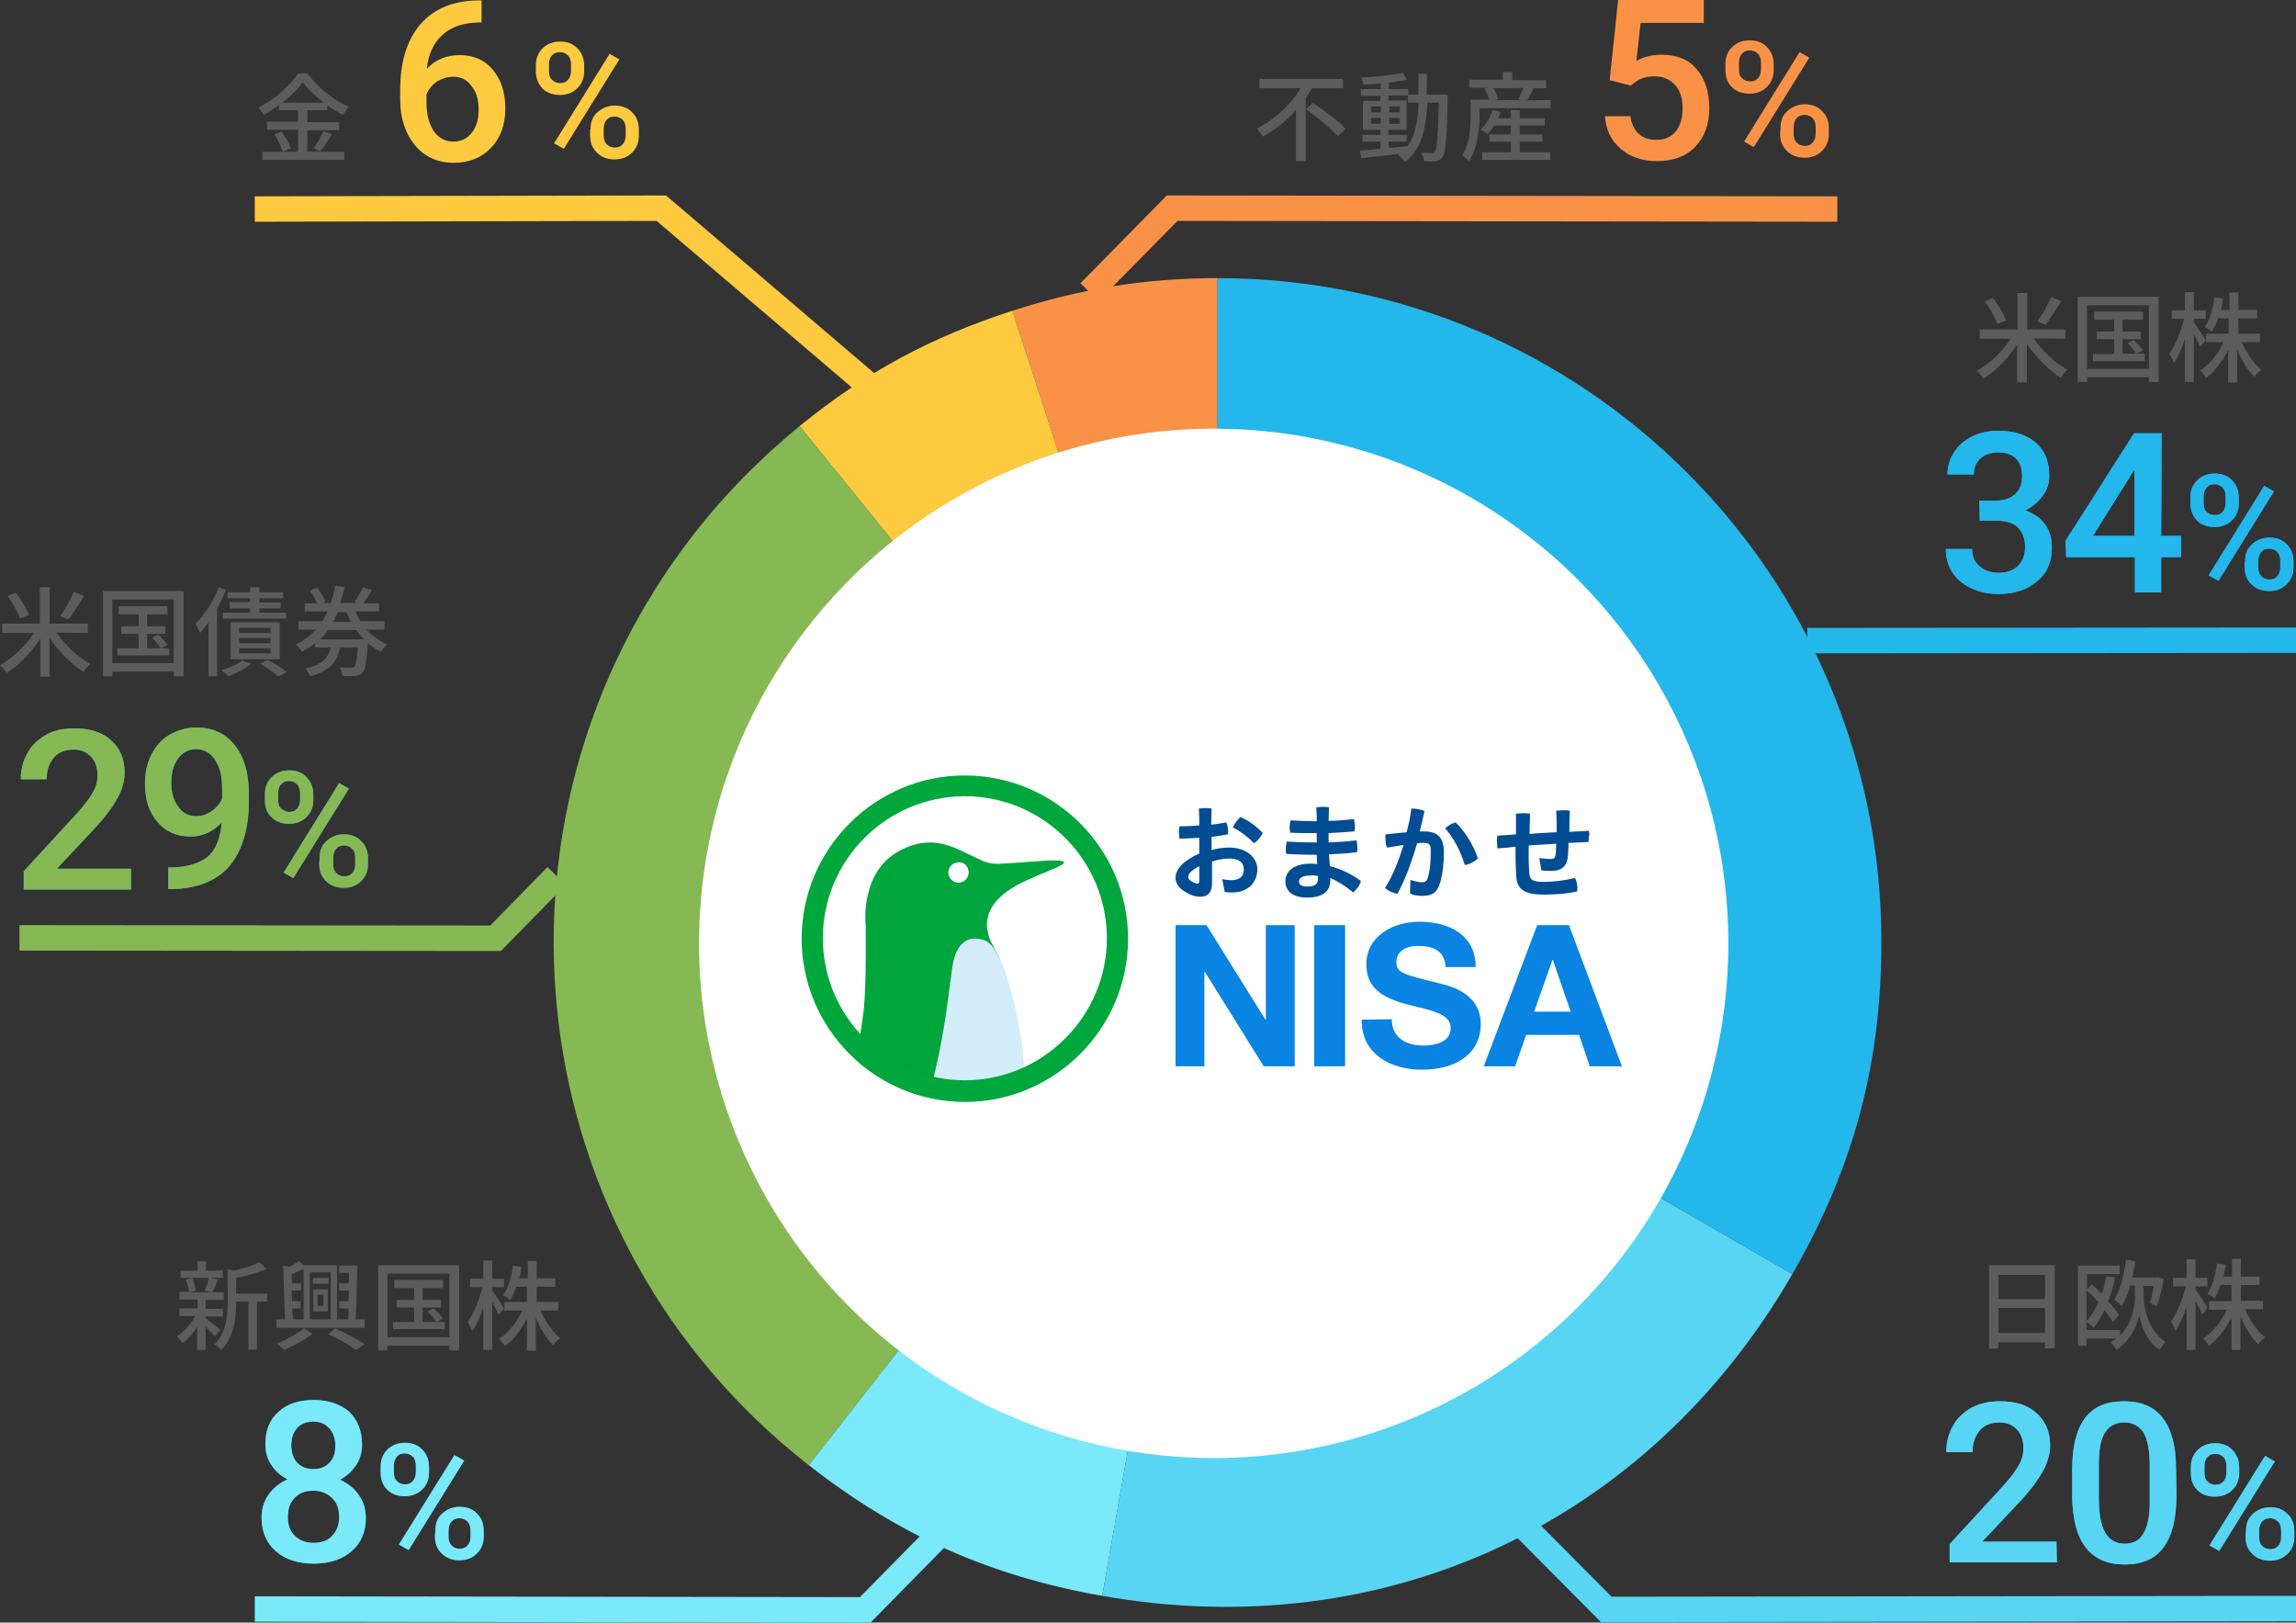 <?xml version="1.0" encoding="utf-8"?>
<!-- Generator: Adobe Illustrator 25.3.1, SVG Export Plug-In . SVG Version: 6.00 Build 0)  -->
<svg version="1.1" id="レイヤー_1" xmlns="http://www.w3.org/2000/svg" xmlns:xlink="http://www.w3.org/1999/xlink" x="0px"
	 y="0px" width="541.6px" height="382.7px" viewBox="0 0 541.6 382.7" style="enable-background:new 0 0 541.6 382.7;"
	 xml:space="preserve">
<rect x="0" y="0" width="541.6" height="382.7" fill="#333333" stroke="none"/>
<style type="text/css">
	.st0{fill:#F99247;}
	.st1{fill-rule:evenodd;clip-rule:evenodd;fill:#FDCA40;}
	.st2{fill-rule:evenodd;clip-rule:evenodd;fill:#86B953;}
	.st3{fill:#7AE9F9;}
	.st4{fill:#58D5F3;}
	.st5{fill:#24B7EC;}
	.st6{fill:#FFFFFF;}
	.st7{fill:#5C5C5C;}
	.st8{fill:none;stroke:#86B953;stroke-width:6;stroke-miterlimit:10;}
	.st9{fill:#12ADFF;}
	.st10{fill:#86B953;}
	.st11{fill:none;stroke:#58D5F3;stroke-width:6;stroke-miterlimit:10;}
	.st12{fill:#FDCA40;}
	.st13{fill:none;stroke:#7AE9F9;stroke-width:6;stroke-miterlimit:10;}
	.st14{fill:none;stroke:#24B7EC;stroke-width:6;stroke-miterlimit:10;}
	.st15{fill:none;stroke:#F99247;stroke-width:6;stroke-miterlimit:10;}
	.st16{fill:none;stroke:#FDCA40;stroke-width:6;stroke-miterlimit:10;}
	.st17{clip-path:url(#SVGID_2_);}
	.st18{fill:#00A63C;}
	.st19{fill:#D3EDFB;}
	.st20{fill:#004D94;}
	.st21{fill:#0984E3;}
	.st22{fill:#00A73C;}
</style>
<g id="LP素材">
	<g id="図版2">
		<g>
			<g>
				<g>
					<g>
						<path class="st0" d="M287.2,222.2L238.8,73.3c16.1-5.2,31.4-7.7,48.4-7.7V222.2z"/>
					</g>
				</g>
				<g>
					<g>
						<path class="st1" d="M287.2,222.2l-98.6-121.7c15.8-12.8,30.8-20.9,50.2-27.2L287.2,222.2z"/>
					</g>
				</g>
				<g>
					<g>
						<path class="st2" d="M287.2,222.2l-96.4,123.4c-68.2-53.2-80.2-151.6-27-219.8c7.3-9.4,15.7-17.8,24.8-25.3L287.2,222.2z"/>
					</g>
				</g>
				<g>
					<g>
						<path class="st3" d="M287.2,222.2L260,376.4c-26.6-4.7-47.9-14.2-69.2-30.8L287.2,222.2z"/>
					</g>
				</g>
				<g>
					<g>
						<path class="st4" d="M287.2,222.2l135.6,78.3c-33.9,58.7-96,87.7-162.8,75.9L287.2,222.2z"/>
					</g>
				</g>
				<g>
					<g>
						<path class="st5" d="M287.2,222.2V65.6c86.5,0,156.6,70.1,156.6,156.6c0,28.8-6.6,53.3-21,78.3L287.2,222.2z"/>
					</g>
				</g>
			</g>
		</g>
		<circle class="st6" cx="286.3" cy="222.5" r="121.4"/>
		<g>
			<path class="st7" d="M13.3,149.2c2,2.9,5.1,5.8,8,7.4c-0.5,0.4-1.3,1.3-1.6,1.9c-2.8-1.8-5.9-4.9-8-8v9.1H9.5v-9
				c-2.1,3.3-5,6.3-7.9,8.1c-0.4-0.5-1.1-1.4-1.6-1.8c2.9-1.6,6.1-4.6,8-7.6H0.5v-2.2h8.9v-8.6h2.3v8.6h9v2.2L13.3,149.2L13.3,149.2
				z M4.7,145.9c-0.4-1.4-1.7-3.7-2.9-5.3l1.9-0.8c1.3,1.6,2.6,3.8,3.1,5.3L4.7,145.9z M19.8,140.5c-1.1,2-2.6,4.2-3.7,5.6l-1.9-0.8
				c1.1-1.5,2.5-3.9,3.2-5.7L19.8,140.5z"/>
			<path class="st7" d="M43.3,139.4v20.1H41v-1.1H26.5v1.1h-2.2v-20.1H43.3L43.3,139.4z M41,156.4v-15H26.5v15H41z M39.9,152.9v1.7
				H27.7v-1.7h5v-3.4h-4.1v-1.8h4.1v-2.8H28V143h11.5v1.9h-4.8v2.8h4.3v1.8h-4.3v3.4h3.2c-0.4-0.7-1.3-1.7-2-2.5l1.4-0.7
				c0.8,0.7,1.7,1.7,2.2,2.4l-1.4,0.8H39.9z"/>
			<path class="st7" d="M53.3,139.1c-0.6,1.5-1.3,3.1-2.1,4.5v15.9h-2v-12.7c-0.7,0.9-1.4,1.7-2,2.5c-0.2-0.5-0.8-1.6-1.1-2.2
				c2.2-2.1,4.2-5.3,5.5-8.6L53.3,139.1z M59.2,156.5c-1.3,1.2-3.5,2.3-5.3,3c-0.4-0.4-1.2-1.1-1.7-1.4c1.8-0.5,3.8-1.4,4.9-2.3
				L59.2,156.5z M59,141.1h-5.3v-1.4H59v-1.2h2.2v1.2h5.6v1.4h-5.6v1h5v1.4h-5v1h6.3v1.4H52.6v-1.4H59v-1h-4.8V142H59
				C59,142,59,141.1,59,141.1z M54.4,155.5v-8.7H66v8.7H54.4z M56.4,149.3h7.4v-1.2h-7.4V149.3z M56.4,151.7h7.4v-1.2h-7.4V151.7z
				 M56.4,154.1h7.4v-1.2h-7.4V154.1z M63.2,155.6c1.6,0.9,3.4,2,4.4,2.9l-1.9,1.1c-0.9-0.9-2.8-2.2-4.3-3.1L63.2,155.6z"/>
			<path class="st7" d="M86.6,148.6c1.3,1.4,2.9,2.6,4.7,3.4c-0.5,0.4-1.1,1.2-1.4,1.7c-1.1-0.5-2.2-1.2-3.1-2l0,0
				c-0.3,4.5-0.7,6.4-1.3,7c-0.5,0.5-1,0.7-1.7,0.7c-0.6,0.1-1.8,0.1-3,0c-0.1-0.6-0.3-1.4-0.7-2c1.1,0.1,2.2,0.1,2.6,0.1
				s0.6,0,0.8-0.2c0.4-0.4,0.7-1.6,0.9-4.6h-4.2c-0.6,3.2-2.2,5.5-7,6.8c-0.2-0.5-0.8-1.4-1.2-1.8c4.2-1,5.5-2.6,6-5h-3.7v-1
				c-0.9,0.8-2,1.4-3.1,2c-0.3-0.5-0.9-1.3-1.4-1.7c1.9-0.9,3.4-2.1,4.7-3.5h-4.1v-2h5.6c0.5-0.7,0.9-1.4,1.3-2.3h-5.4v-1.9h2.9
				c-0.4-0.9-1-2.1-1.7-3l1.7-0.7c0.8,1,1.6,2.4,2,3.3l-0.8,0.3h2c0.5-1.3,0.8-2.6,1.1-4.1l2.2,0.4c-0.3,1.3-0.6,2.5-1,3.7h3.8
				l-0.5-0.2c0.7-1,1.6-2.5,2-3.5l2.1,0.7c-0.6,1.1-1.3,2.2-2,3.1h3.7v1.9h-5.6c0.4,0.8,0.8,1.6,1.2,2.3h5.7v2h-4.2V148.6z
				 M85.9,150.8c-0.7-0.7-1.3-1.4-1.9-2.2h-6.6c-0.6,0.8-1.2,1.6-1.9,2.2H85.9z M79.7,144.4c-0.4,0.8-0.7,1.5-1.1,2.3h4.2
				c-0.4-0.7-0.7-1.4-1-2.3H79.7z"/>
		</g>
		<polyline class="st8" points="4.6,221.2 116.9,221.3 131.3,206.6 		"/>
		<g>
			<g>
				<path class="st9" d="M30.8,209.8H5.6v-4.3l12.5-13.6c1.8-2,3.1-3.7,3.8-5c0.8-1.3,1.1-2.7,1.1-4.1c0-1.8-0.5-3.2-1.5-4.3
					s-2.3-1.7-4.1-1.7c-2,0-3.6,0.6-4.7,1.9s-1.7,2.9-1.7,5.1H4.9c0-2.3,0.5-4.3,1.6-6.2c1-1.9,2.5-3.2,4.4-4.3s4.1-1.5,6.7-1.5
					c3.7,0,6.5,0.9,8.6,2.8c2.1,1.9,3.2,4.4,3.2,7.6c0,1.9-0.5,3.8-1.6,5.9c-1.1,2-2.8,4.4-5.2,7l-9.2,9.8h17.5v4.9H30.8z"/>
				<path class="st9" d="M52.3,194c-2.1,2.2-4.6,3.3-7.3,3.3c-3.3,0-5.9-1.1-7.9-3.5c-2-2.3-2.9-5.3-2.9-9.1c0-2.5,0.5-4.7,1.5-6.7
					c1-2,2.4-3.6,4.3-4.7c1.9-1.1,4-1.7,6.4-1.7c3.8,0,6.8,1.4,9,4.2s3.3,6.6,3.3,11.3v1.7c0,6.8-1.6,11.9-4.6,15.5
					c-3.1,3.5-7.6,5.3-13.7,5.4h-0.7v-5.1h0.9c3.7-0.1,6.5-1,8.5-2.6C50.9,200.4,52,197.7,52.3,194z M46.3,192.5
					c1.3,0,2.5-0.4,3.5-1.1c1.1-0.7,2-1.7,2.6-3v-2.5c0-2.8-0.5-5-1.7-6.7c-1.1-1.7-2.6-2.5-4.4-2.5c-1.8,0-3.2,0.7-4.3,2.2
					c-1.1,1.5-1.6,3.4-1.6,5.6c0,2.3,0.5,4.3,1.6,5.7C43,191.8,44.5,192.5,46.3,192.5z"/>
				<path class="st9" d="M62.5,187.3c0-1.6,0.5-2.9,1.6-4c1-1,2.4-1.6,4.1-1.6c1.7,0,3.1,0.5,4.1,1.6c1,1,1.6,2.4,1.6,4.1v1.3
					c0,1.6-0.5,2.9-1.6,4c-1,1-2.4,1.6-4.1,1.6c-1.7,0-3.1-0.5-4.1-1.5c-1.1-1-1.6-2.4-1.6-4.1L62.5,187.3L62.5,187.3z M65.6,188.7
					c0,0.8,0.2,1.6,0.7,2s1.1,0.8,1.9,0.8s1.4-0.2,1.9-0.8c0.5-0.5,0.7-1.3,0.7-2.2v-1.4c0-0.8-0.2-1.6-0.7-2.1
					c-0.5-0.5-1.1-0.8-1.9-0.8c-0.8,0-1.4,0.2-1.9,0.8c-0.5,0.5-0.7,1.3-0.7,2.1V188.7z M69.2,207.1l-2.3-1.3L80,184.7l2.3,1.3
					L69.2,207.1z M75.4,202.4c0-1.7,0.5-3,1.6-4s2.5-1.6,4.1-1.6c1.7,0,3.1,0.5,4.1,1.6c1.1,1,1.6,2.4,1.6,4.1v1.3
					c0,1.6-0.5,2.9-1.6,4s-2.4,1.6-4.1,1.6s-3.1-0.5-4.2-1.6s-1.6-2.4-1.6-4.1L75.4,202.4L75.4,202.4z M78.6,203.9
					c0,0.8,0.2,1.5,0.7,2s1.1,0.8,1.9,0.8c0.8,0,1.4-0.2,1.9-0.8c0.5-0.5,0.7-1.2,0.7-2.2v-1.4c0-0.8-0.2-1.6-0.7-2.1
					c-0.5-0.5-1.1-0.8-1.9-0.8c-0.8,0-1.4,0.2-1.9,0.8c-0.5,0.5-0.7,1.3-0.7,2.2L78.6,203.9L78.6,203.9z"/>
			</g>
			<g>
				<path class="st10" d="M30.8,209.8H5.6v-4.3l12.5-13.6c1.8-2,3.1-3.7,3.8-5c0.8-1.3,1.1-2.7,1.1-4.1c0-1.8-0.5-3.2-1.5-4.3
					s-2.3-1.7-4.1-1.7c-2,0-3.6,0.6-4.7,1.9s-1.7,2.9-1.7,5.1H4.9c0-2.3,0.5-4.3,1.6-6.2c1-1.9,2.5-3.2,4.4-4.3s4.1-1.5,6.7-1.5
					c3.7,0,6.5,0.9,8.6,2.8c2.1,1.9,3.2,4.4,3.2,7.6c0,1.9-0.5,3.8-1.6,5.9c-1.1,2-2.8,4.4-5.2,7l-9.2,9.8h17.5v4.9H30.8z"/>
				<path class="st10" d="M52.3,194c-2.1,2.2-4.6,3.3-7.3,3.3c-3.3,0-5.9-1.1-7.9-3.5c-2-2.3-2.9-5.3-2.9-9.1c0-2.5,0.5-4.7,1.5-6.7
					c1-2,2.4-3.6,4.3-4.7c1.9-1.1,4-1.7,6.4-1.7c3.8,0,6.8,1.4,9,4.2s3.3,6.6,3.3,11.3v1.7c0,6.8-1.6,11.9-4.6,15.5
					c-3.1,3.5-7.6,5.3-13.7,5.4h-0.7v-5.1h0.9c3.7-0.1,6.5-1,8.5-2.6C50.9,200.4,52,197.7,52.3,194z M46.3,192.5
					c1.3,0,2.5-0.4,3.5-1.1c1.1-0.7,2-1.7,2.6-3v-2.5c0-2.8-0.5-5-1.7-6.7c-1.1-1.7-2.6-2.5-4.4-2.5c-1.8,0-3.2,0.7-4.3,2.2
					c-1.1,1.5-1.6,3.4-1.6,5.6c0,2.3,0.5,4.3,1.6,5.7C43,191.8,44.5,192.5,46.3,192.5z"/>
				<path class="st10" d="M62.5,187.3c0-1.6,0.5-2.9,1.6-4c1-1,2.4-1.6,4.1-1.6c1.7,0,3.1,0.5,4.1,1.6c1,1,1.6,2.4,1.6,4.1v1.3
					c0,1.6-0.5,2.9-1.6,4c-1,1-2.4,1.6-4.1,1.6c-1.7,0-3.1-0.5-4.1-1.5c-1.1-1-1.6-2.4-1.6-4.1L62.5,187.3L62.5,187.3z M65.6,188.7
					c0,0.8,0.2,1.6,0.7,2s1.1,0.8,1.9,0.8s1.4-0.2,1.9-0.8c0.5-0.5,0.7-1.3,0.7-2.2v-1.4c0-0.8-0.2-1.6-0.7-2.1
					c-0.5-0.5-1.1-0.8-1.9-0.8c-0.8,0-1.4,0.2-1.9,0.8c-0.5,0.5-0.7,1.3-0.7,2.1V188.7z M69.2,207.1l-2.3-1.3L80,184.7l2.3,1.3
					L69.2,207.1z M75.4,202.4c0-1.7,0.5-3,1.6-4s2.5-1.6,4.1-1.6c1.7,0,3.1,0.5,4.1,1.6c1.1,1,1.6,2.4,1.6,4.1v1.3
					c0,1.6-0.5,2.9-1.6,4s-2.4,1.6-4.1,1.6s-3.1-0.5-4.2-1.6s-1.6-2.4-1.6-4.1L75.4,202.4L75.4,202.4z M78.6,203.9
					c0,0.8,0.2,1.5,0.7,2s1.1,0.8,1.9,0.8c0.8,0,1.4-0.2,1.9-0.8c0.5-0.5,0.7-1.2,0.7-2.2v-1.4c0-0.8-0.2-1.6-0.7-2.1
					c-0.5-0.5-1.1-0.8-1.9-0.8c-0.8,0-1.4,0.2-1.9,0.8c-0.5,0.5-0.7,1.3-0.7,2.2L78.6,203.9L78.6,203.9z"/>
			</g>
		</g>
		<g>
			<path class="st7" d="M309.5,20.8c-0.5,0.8-1,1.6-1.5,2.3v14.9h-2.3V26c-2.2,2.5-4.9,4.6-7.8,6.2c-0.4-0.6-1-1.4-1.4-1.9
				c4.4-2.2,8.1-5.8,10.3-9.5h-9.7v-2.2h19.7v2.2L309.5,20.8L309.5,20.8z M309.7,24.3c2.6,1.7,6.1,4.3,7.7,6.1l-1.8,1.7
				c-1.6-1.7-4.9-4.5-7.6-6.4L309.7,24.3z"/>
			<path class="st7" d="M341.5,22.3c0,0,0,0.7,0,1c-0.2,9.5-0.5,12.7-1.2,13.7c-0.4,0.7-0.9,0.9-1.6,1c-0.7,0.1-1.7,0.1-2.8,0
				c-0.1-0.6-0.3-1.4-0.6-2c1.1,0.1,2,0.1,2.4,0.1s0.6-0.1,0.8-0.4c0.5-0.7,0.7-3.5,0.9-11.5h-2.7c-0.3,6.1-1.3,11-5.3,14
				c-0.3-0.5-1-1.3-1.6-1.6c0.1-0.1,0.3-0.2,0.4-0.3c-3.3,0.4-6.6,0.7-9.1,1l-0.3-1.8c1.3-0.1,3-0.2,4.8-0.4v-1.7h-4.2v-1.6h4.2
				v-1.2h-4.1v-6.8h4.1v-1.2H321V21h4.7v-1.3c-1.4,0.1-2.8,0.2-4.1,0.2c-0.1-0.4-0.3-1.1-0.5-1.6c3.4-0.2,7.4-0.6,9.8-1.1l1,1.6
				c-1.2,0.2-2.8,0.5-4.3,0.7V21h4.6v1.3h2.4c0-1.6,0-3.2,0-4.9h2c0,1.7,0,3.4-0.1,4.9L341.5,22.3L341.5,22.3z M323.4,26.5h2.3v-1.4
				h-2.3V26.5z M325.7,29.2v-1.4h-2.3v1.4H325.7z M327.7,34.9c1.4-0.1,2.9-0.3,4.3-0.4c1.9-2.6,2.5-6.1,2.6-10.3h-2.5v-1.7h-4.6v1.2
				h4.3v6.9h-4.3v1.2h4.3v1.6h-4.3L327.7,34.9L327.7,34.9z M330.2,26.5v-1.4h-2.5v1.4H330.2z M327.7,27.8v1.4h2.5v-1.4H327.7z"/>
			<path class="st7" d="M365.8,23.6v1.9H349v1.7c0,3.1-0.4,7.7-2.5,10.8c-0.4-0.4-1.2-1.1-1.6-1.4c1.9-2.8,2-6.8,2-9.5v-3.6h4.3
				c-0.2-0.8-0.6-1.9-1-2.6l0.8-0.2h-4.4v-1.9h7.9V17h2.2v1.9h8v1.9h-3.2l0.3,0.1c-0.6,1-1.1,2-1.6,2.8
				C360.2,23.6,365.8,23.6,365.8,23.6z M358.5,35.9h7.2v1.8h-16.1v-1.8h6.8v-2.5h-5v-1.7h5v-2.1h-3.9c-0.5,0.8-1,1.4-1.6,2
				c-0.4-0.3-1.2-0.8-1.7-1c1.3-1.1,2.3-2.9,2.9-4.6l1.9,0.4c-0.2,0.5-0.4,1-0.6,1.5h3V26h2.1v1.9h5.9v1.7h-5.9v2.1h5.3v1.7h-5.3
				v2.5H358.5z M352.3,20.8c0.5,0.8,0.9,1.9,1.1,2.6l-0.8,0.2h6.2l-0.6-0.2c0.4-0.8,0.8-1.8,1.1-2.7
				C359.2,20.8,352.3,20.8,352.3,20.8z"/>
		</g>
		<g>
			<polyline class="st11" points="541.6,379.4 378.9,379.6 351.2,351.7 			"/>
		</g>
		<g>
			<g>
				<path class="st0" d="M379.7,18.9l2-18.9h20.2v5.4h-14.9l-1,9c1.7-1,3.7-1.5,5.9-1.5c3.6,0,6.4,1.1,8.3,3.4c2,2.3,3,5.3,3,9.2
					c0,3.8-1.1,6.8-3.3,9.1c-2.2,2.3-5.2,3.4-9.1,3.4c-3.4,0-6.3-1-8.5-2.9c-2.3-2-3.5-4.5-3.7-7.7h6c0.2,1.8,0.9,3.2,2,4.2
					c1.1,1,2.5,1.4,4.2,1.4c1.9,0,3.4-0.7,4.5-2c1.1-1.4,1.6-3.2,1.6-5.6c0-2.3-0.6-4.1-1.8-5.4c-1.2-1.3-2.8-2-4.9-2
					c-1.1,0-2.1,0.2-2.9,0.5c-0.8,0.3-1.7,0.9-2.6,1.7L379.7,18.9z"/>
				<path class="st0" d="M407,15.1c0-1.6,0.5-2.9,1.6-4c1-1,2.4-1.6,4.1-1.6s3.1,0.5,4.1,1.6c1,1,1.6,2.4,1.6,4.1v1.3
					c0,1.6-0.5,2.9-1.6,4c-1,1-2.4,1.6-4.1,1.6c-1.7,0-3.1-0.5-4.1-1.5c-1.1-1-1.6-2.4-1.6-4.1L407,15.1L407,15.1z M410.2,16.4
					c0,0.8,0.2,1.6,0.7,2c0.5,0.5,1.1,0.8,1.9,0.8c0.8,0,1.4-0.2,1.9-0.8c0.5-0.5,0.7-1.3,0.7-2.2v-1.4c0-0.8-0.2-1.6-0.7-2.1
					c-0.5-0.5-1.1-0.8-1.9-0.8c-0.8,0-1.4,0.2-1.9,0.8c-0.5,0.5-0.7,1.3-0.7,2.1V16.4z M413.7,34.7l-2.3-1.3l13.1-21.1l2.3,1.3
					L413.7,34.7z M420,30.2c0-1.7,0.5-3,1.6-4c1.1-1,2.5-1.6,4.1-1.6c1.7,0,3.1,0.5,4.1,1.6c1.1,1,1.6,2.4,1.6,4.1v1.3
					c0,1.6-0.5,2.9-1.6,4c-1,1-2.4,1.6-4.1,1.6c-1.7,0-3.1-0.5-4.2-1.6s-1.6-2.4-1.6-4.1L420,30.2L420,30.2z M423.1,31.6
					c0,0.8,0.2,1.5,0.7,2c0.5,0.5,1.1,0.8,1.9,0.8c0.8,0,1.4-0.2,1.9-0.8c0.5-0.5,0.7-1.3,0.7-2.2v-1.4c0-0.8-0.2-1.6-0.7-2.1
					c-0.5-0.5-1.1-0.8-1.9-0.8s-1.4,0.2-1.9,0.8c-0.5,0.5-0.7,1.3-0.7,2.2L423.1,31.6L423.1,31.6z"/>
			</g>
		</g>
		<g>
			<path class="st7" d="M72.5,35.8h8.7v1.9H61.9v-1.9h8.4v-5.2h-7.3v-1.9h7.3V26h-4.5v-1.2c-1.1,0.8-2.3,1.6-3.6,2.3
				c-0.2-0.5-0.9-1.3-1.3-1.7c3.9-1.9,7.6-5.3,9.4-8.1h2.2c2.5,3.4,6.2,6.3,9.8,7.9c-0.5,0.5-1,1.3-1.4,1.9
				c-1.2-0.6-2.5-1.4-3.7-2.3V26h-4.7v2.8H80v1.9h-7.5L72.5,35.8L72.5,35.8z M66.4,31c0.9,1.2,1.8,2.8,2.2,4l-1.9,0.8
				c-0.3-1.1-1.1-2.8-2-4.1L66.4,31z M76.4,24.2c-2-1.5-3.8-3.2-5-4.8c-1.1,1.6-2.8,3.2-4.7,4.8H76.4z M74,35
				c0.8-1.1,1.7-2.8,2.3-4.1l2,0.8c-0.9,1.4-1.9,3-2.8,4L74,35z"/>
		</g>
		<g>
			<g>
				<path class="st12" d="M113.6,0.1v5.2h-0.8c-3.5,0.1-6.3,1-8.4,2.9c-2.1,1.9-3.4,4.6-3.7,8c2-2.1,4.6-3.2,7.7-3.2
					c3.3,0,5.9,1.1,7.9,3.5c1.9,2.3,2.9,5.3,2.9,9.1c0,3.8-1.1,6.9-3.4,9.3c-2.2,2.3-5.2,3.5-8.8,3.5c-3.7,0-6.8-1.4-9.1-4.1
					c-2.3-2.8-3.5-6.4-3.5-10.9v-2.2c0-6.6,1.6-11.8,4.8-15.5s7.8-5.6,13.9-5.6C113.1,0.1,113.6,0.1,113.6,0.1z M106.9,18.1
					c-1.4,0-2.6,0.4-3.8,1.1c-1.1,0.8-2,1.8-2.5,3.1v1.9c0,2.8,0.6,5,1.7,6.7c1.1,1.6,2.7,2.5,4.6,2.5s3.3-0.7,4.4-2.1
					c1.1-1.4,1.6-3.2,1.6-5.5s-0.5-4.1-1.7-5.5C110.2,18.8,108.7,18.1,106.9,18.1z"/>
				<path class="st12" d="M126.4,15.4c0-1.6,0.5-2.9,1.6-4c1-1,2.4-1.6,4.1-1.6c1.7,0,3.1,0.5,4.1,1.6c1,1,1.6,2.4,1.6,4.1v1.3
					c0,1.6-0.5,2.9-1.6,4c-1,1-2.4,1.6-4.1,1.6c-1.7,0-3.1-0.5-4.1-1.5s-1.6-2.4-1.6-4.1L126.4,15.4L126.4,15.4z M129.5,16.8
					c0,0.8,0.2,1.6,0.7,2c0.5,0.5,1.1,0.8,1.9,0.8c0.8,0,1.4-0.2,1.9-0.8c0.5-0.5,0.7-1.3,0.7-2.2v-1.4c0-0.8-0.2-1.6-0.7-2.1
					c-0.5-0.5-1.1-0.8-1.9-0.8c-0.8,0-1.4,0.2-1.9,0.8c-0.5,0.5-0.7,1.3-0.7,2.1V16.8z M133,35.1l-2.3-1.3l13.1-21.1l2.3,1.3
					L133,35.1z M139.3,30.5c0-1.7,0.5-3,1.6-4s2.5-1.6,4.1-1.6c1.7,0,3.1,0.5,4.1,1.6c1.1,1,1.6,2.4,1.6,4.1V32c0,1.6-0.5,2.9-1.6,4
					c-1,1-2.4,1.6-4.1,1.6c-1.7,0-3.1-0.5-4.2-1.6s-1.6-2.4-1.6-4.1V30.5L139.3,30.5z M142.4,32c0,0.8,0.2,1.5,0.7,2
					c0.5,0.5,1.1,0.8,1.9,0.8c0.8,0,1.4-0.2,1.9-0.8c0.5-0.5,0.7-1.3,0.7-2.2v-1.4c0-0.8-0.2-1.6-0.7-2.1s-1.1-0.8-1.9-0.8
					s-1.4,0.2-1.9,0.8c-0.5,0.5-0.7,1.3-0.7,2.2L142.4,32L142.4,32z"/>
			</g>
		</g>
		<g>
			<path class="st7" d="M50.7,315.2c-0.5-0.5-1.4-1.4-2.2-2.3v5.5h-2V313c-1,1.6-2.3,2.9-3.4,3.8c-0.3-0.5-1-1.2-1.4-1.6
				c1.6-1,3.3-2.9,4.4-4.8h-3.8v-1.8h4.3v-2.1h-4.3v-1.8h2.3c-0.1-0.8-0.4-2-0.8-2.9l1.6-0.4h-2.8v-1.7h4v-2.2h2v2.2h4v1.7h-2.8
				l1.6,0.4c-0.4,1.1-0.9,2.2-1.3,3h2.7v1.8h-4.3v2.1h4.1v1.8h-4.1v0.4c0.8,0.6,2.9,2.3,3.5,2.8L50.7,315.2z M45.3,301.4
				c0.5,1,0.8,2.2,0.9,3l-1.3,0.4h5l-1.6-0.4c0.4-0.8,0.8-2.1,1-3H45.3z M63,307h-2.4v11.3h-2V307h-2.9v0.2c0,3.4-0.4,8.2-3.6,11.3
				c-0.2-0.5-1-1.2-1.5-1.4c2.8-2.8,3.1-6.8,3.1-9.9v-7.9l1.4,0.4c2.3-0.5,4.7-1.3,6.1-2l1.7,1.6c-2,0.9-4.7,1.6-7.2,2.1v3.7H63V307
				z"/>
			<path class="st7" d="M86,311.2v2H65.2v-2h2l-0.4-12.7l1.5,0.3c0.9-0.5,1.7-1,2.3-1.4l0.9,1h8v12.8h2.6c0.1-0.8,0.1-1.7,0.1-2.6
				h-2.2v-1.7h2.2c0.1-0.8,0.1-1.6,0.1-2.5h-2.3v-1.7h2.3c0-0.8,0-1.7,0-2.5H80v-1.7h4.3c-0.1,4-0.2,9.2-0.4,12.7L86,311.2L86,311.2
				z M73.7,314.6c-1.8,1.4-4.5,2.9-6.7,3.8c-0.4-0.4-1.1-1.1-1.7-1.5c2.2-0.9,5-2.4,6.4-3.6L73.7,314.6z M69.1,311.2h2.5v-11.9
				c-1,0.5-1.9,0.9-2.8,1.2l0.1,2.2H71v1.7h-2.2l0.1,2.5h2v1.7h-2L69.1,311.2z M73.1,300.1v11.1h4.9v-11.1H73.1z M77.5,302.8h-3.7
				v-1.4h3.7V302.8z M73.9,304.1h3.4v5.2h-3.4C73.9,309.3,73.9,304.1,73.9,304.1z M74.9,308h1.4v-2.6h-1.4
				C74.9,305.5,74.9,308,74.9,308z M79,313.3c2.5,1.1,5.3,2.6,7,3.7l-2,1.4c-1.5-1.1-4.1-2.6-6.5-3.7L79,313.3z"/>
			<path class="st7" d="M108.3,298.4v20.1H106v-1.1H91.4v1.1h-2.2v-20.1L108.3,298.4L108.3,298.4z M106,315.4v-15H91.4v15H106z
				 M104.9,311.8v1.7H92.7v-1.7h5v-3.4h-4.1v-1.8h4.1v-2.8H93v-1.9h11.5v1.9h-4.8v2.8h4.3v1.8h-4.3v3.4h3.2c-0.4-0.7-1.3-1.7-2-2.5
				l1.4-0.7c0.8,0.7,1.7,1.7,2.2,2.4l-1.4,0.8L104.9,311.8L104.9,311.8z"/>
			<path class="st7" d="M117.6,310.1c-0.3-0.7-1-2-1.5-3.1v11.4H114v-10.1c-0.7,2.3-1.6,4.3-2.6,5.7c-0.2-0.6-0.7-1.6-1.1-2.2
				c1.4-1.8,2.8-5.3,3.5-8.2h-2.9v-2h3.1v-4.3h2.1v4.3h2.8v2h-2.8v0.7c0.6,0.8,2.3,3.6,2.8,4.3L117.6,310.1z M127.5,309.1
				c1.1,2.5,2.8,5,4.6,6.5c-0.5,0.4-1.2,1.1-1.6,1.7c-1.6-1.5-3.1-4-4.1-6.5v7.8h-2.1v-7.6c-1.4,2.7-3.2,5.1-5.2,6.5
				c-0.3-0.5-1-1.3-1.4-1.7c2.2-1.4,4.3-4,5.5-6.7H119v-2h5.3v-3.6h-2.5c-0.4,1.2-0.9,2.3-1.4,3.1c-0.4-0.3-1.3-0.8-1.7-1.1
				c1.2-1.7,1.9-4.3,2.3-7l2,0.3c-0.1,1-0.3,1.9-0.5,2.7h2v-4.1h2.1v4.1h4.4v2h-4.4v3.6h5.1v2H127.5z"/>
		</g>
		<polyline class="st13" points="60.1,379.5 204.1,379.7 222.4,361.1 		"/>
		<g>
			<g>
				<path class="st9" d="M85.4,340.7c0,1.9-0.5,3.5-1.4,4.9c-1,1.4-2.2,2.6-3.8,3.4c2,0.9,3.5,2.2,4.5,3.7c1.1,1.6,1.6,3.4,1.6,5.3
					c0,3.3-1.1,5.9-3.4,7.9c-2.2,1.9-5.2,2.9-8.9,2.9s-6.7-1-8.9-2.9c-2.2-1.9-3.4-4.6-3.4-7.9c0-2,0.5-3.8,1.6-5.4
					c1.1-1.6,2.6-2.8,4.5-3.7c-1.6-0.8-2.9-2-3.8-3.4c-1-1.4-1.4-3.1-1.4-4.9c0-3.2,1-5.8,3.1-7.6c2-1.9,4.9-2.8,8.3-2.8
					c3.5,0,6.3,1,8.4,2.8C84.4,335,85.4,337.5,85.4,340.7z M80,357.8c0-1.9-0.5-3.4-1.7-4.5c-1.1-1.1-2.6-1.7-4.4-1.7
					s-3.3,0.5-4.4,1.7c-1.1,1.1-1.6,2.6-1.6,4.5s0.5,3.3,1.6,4.4c1.1,1.1,2.6,1.7,4.4,1.7c1.9,0,3.4-0.5,4.4-1.6
					C79.4,361.2,80,359.7,80,357.8z M79.1,340.9c0-1.6-0.5-3-1.4-4c-1-1.1-2.2-1.6-3.8-1.6s-2.9,0.5-3.8,1.5c-0.9,1-1.4,2.4-1.4,4.1
					c0,1.7,0.5,3.1,1.4,4.1c1,1,2.2,1.5,3.8,1.5c1.6,0,2.9-0.5,3.8-1.5C78.7,344,79.1,342.7,79.1,340.9z"/>
				<path class="st9" d="M89.8,345.9c0-1.6,0.5-2.9,1.6-4c1-1,2.4-1.6,4.1-1.6c1.7,0,3.1,0.5,4.1,1.6c1,1,1.6,2.4,1.6,4.1v1.3
					c0,1.6-0.5,2.9-1.6,4c-1,1-2.4,1.6-4.1,1.6c-1.7,0-3.1-0.5-4.1-1.5c-1.1-1-1.6-2.4-1.6-4.1L89.8,345.9L89.8,345.9z M92.9,347.3
					c0,0.8,0.2,1.6,0.7,2c0.5,0.5,1.1,0.8,1.9,0.8c0.8,0,1.4-0.2,1.9-0.8s0.7-1.3,0.7-2.2v-1.4c0-0.8-0.2-1.6-0.7-2.1
					s-1.1-0.8-1.9-0.8c-0.8,0-1.4,0.2-1.9,0.8s-0.7,1.3-0.7,2.1V347.3z M96.4,365.6l-2.3-1.3l13.1-21.1l2.3,1.3L96.4,365.6z
					 M102.7,361c0-1.7,0.5-3,1.6-4c1.1-1,2.5-1.6,4.1-1.6c1.7,0,3.1,0.5,4.1,1.6c1.1,1,1.6,2.4,1.6,4.1v1.3c0,1.6-0.5,2.9-1.6,4
					s-2.4,1.6-4.1,1.6s-3.1-0.5-4.2-1.6c-1.1-1-1.6-2.4-1.6-4.1L102.7,361L102.7,361z M105.8,362.5c0,0.8,0.2,1.5,0.7,2
					c0.5,0.5,1.1,0.8,1.9,0.8c0.8,0,1.4-0.2,1.9-0.8c0.5-0.5,0.7-1.2,0.7-2.2V361c0-0.8-0.2-1.6-0.7-2.1s-1.1-0.8-1.9-0.8
					c-0.8,0-1.4,0.2-1.9,0.8c-0.5,0.5-0.7,1.3-0.7,2.2L105.8,362.5L105.8,362.5z"/>
			</g>
			<g>
				<path class="st3" d="M85.4,340.7c0,1.9-0.5,3.5-1.4,4.9c-1,1.4-2.2,2.6-3.8,3.4c2,0.9,3.5,2.2,4.5,3.7c1.1,1.6,1.6,3.4,1.6,5.3
					c0,3.3-1.1,5.9-3.4,7.9c-2.2,1.9-5.2,2.9-8.9,2.9s-6.7-1-8.9-2.9c-2.2-1.9-3.4-4.6-3.4-7.9c0-2,0.5-3.8,1.6-5.4
					c1.1-1.6,2.6-2.8,4.5-3.7c-1.6-0.8-2.9-2-3.8-3.4c-1-1.4-1.4-3.1-1.4-4.9c0-3.2,1-5.8,3.1-7.6c2-1.9,4.9-2.8,8.3-2.8
					c3.5,0,6.3,1,8.4,2.8C84.4,335,85.4,337.5,85.4,340.7z M80,357.8c0-1.9-0.5-3.4-1.7-4.5c-1.1-1.1-2.6-1.7-4.4-1.7
					s-3.3,0.5-4.4,1.7c-1.1,1.1-1.6,2.6-1.6,4.5s0.5,3.3,1.6,4.4c1.1,1.1,2.6,1.7,4.4,1.7c1.9,0,3.4-0.5,4.4-1.6
					C79.4,361.2,80,359.7,80,357.8z M79.1,340.9c0-1.6-0.5-3-1.4-4c-1-1.1-2.2-1.6-3.8-1.6s-2.9,0.5-3.8,1.5c-0.9,1-1.4,2.4-1.4,4.1
					c0,1.7,0.5,3.1,1.4,4.1c1,1,2.2,1.5,3.8,1.5c1.6,0,2.9-0.5,3.8-1.5C78.7,344,79.1,342.7,79.1,340.9z"/>
				<path class="st3" d="M89.8,345.9c0-1.6,0.5-2.9,1.6-4c1-1,2.4-1.6,4.1-1.6c1.7,0,3.1,0.5,4.1,1.6c1,1,1.6,2.4,1.6,4.1v1.3
					c0,1.6-0.5,2.9-1.6,4c-1,1-2.4,1.6-4.1,1.6c-1.7,0-3.1-0.5-4.1-1.5c-1.1-1-1.6-2.4-1.6-4.1L89.8,345.9L89.8,345.9z M92.9,347.3
					c0,0.8,0.2,1.6,0.7,2c0.5,0.5,1.1,0.8,1.9,0.8c0.8,0,1.4-0.2,1.9-0.8s0.7-1.3,0.7-2.2v-1.4c0-0.8-0.2-1.6-0.7-2.1
					s-1.1-0.8-1.9-0.8c-0.8,0-1.4,0.2-1.9,0.8s-0.7,1.3-0.7,2.1V347.3z M96.4,365.6l-2.3-1.3l13.1-21.1l2.3,1.3L96.4,365.6z
					 M102.7,361c0-1.7,0.5-3,1.6-4c1.1-1,2.5-1.6,4.1-1.6c1.7,0,3.1,0.5,4.1,1.6c1.1,1,1.6,2.4,1.6,4.1v1.3c0,1.6-0.5,2.9-1.6,4
					s-2.4,1.6-4.1,1.6s-3.1-0.5-4.2-1.6c-1.1-1-1.6-2.4-1.6-4.1L102.7,361L102.7,361z M105.8,362.5c0,0.8,0.2,1.5,0.7,2
					c0.5,0.5,1.1,0.8,1.9,0.8c0.8,0,1.4-0.2,1.9-0.8c0.5-0.5,0.7-1.2,0.7-2.2V361c0-0.8-0.2-1.6-0.7-2.1s-1.1-0.8-1.9-0.8
					c-0.8,0-1.4,0.2-1.9,0.8c-0.5,0.5-0.7,1.3-0.7,2.2L105.8,362.5L105.8,362.5z"/>
			</g>
		</g>
		<g>
			<path class="st7" d="M484.7,298.4V318h-2.3v-1.4h-11v1.5h-2.2v-19.7L484.7,298.4L484.7,298.4z M471.4,300.7v5.7h11v-5.7H471.4
				L471.4,300.7z M482.4,314.4v-5.9h-11v5.9H482.4z"/>
			<path class="st7" d="M505.7,306.1c0,2,0.8,7.5,5.1,10.4c-0.4,0.5-1,1.4-1.4,1.9c-3.2-2.1-4.5-6.4-4.8-8.3c-0.3,2-1.8,6-5.4,8.3
				c-0.2-0.4-0.8-1.4-1.3-1.8c0.5-0.3,0.9-0.6,1.3-0.9h-7v1.7h-2v-18.9h9.8v2h-7.7v3.7l1.1-1.3c0.8,0.7,1.6,1.5,2.4,2.3
				c0.4-1.3,0.8-2.8,1.1-4.2l2,0.3c-0.4,2-0.9,3.8-1.6,5.6c1,1.2,2,2.3,2.5,3.3l-1.4,1.6c-0.5-0.8-1.1-1.8-2-2.8
				c-0.7,1.6-1.6,3-2.6,4.2c-0.3-0.4-1.1-1-1.6-1.4v1.9h7.9v1.3c2.9-3,3.5-7,3.5-8.8v-3h-1.1c-0.5,1.9-1.2,3.5-2,4.8
				c-0.4-0.4-1.3-1.1-1.8-1.4c1.5-2.3,2.3-5.9,2.8-9.5l2.2,0.4c-0.2,1.3-0.4,2.6-0.7,3.8h5.6l0.4-0.1l1.4,0.5
				c-0.4,2.2-1,4.7-1.6,6.4l-1.6-0.8c0.3-1.1,0.6-2.5,0.8-4h-2.4L505.7,306.1L505.7,306.1z M492.2,311.6c1.1-1.2,2-2.7,2.8-4.5
				c-0.9-1-1.9-2-2.8-2.8V311.6z"/>
			<path class="st7" d="M519.5,310c-0.3-0.7-1-2-1.6-3.2v11.6h-2.1v-10.3c-0.7,2.3-1.7,4.4-2.6,5.8c-0.2-0.6-0.7-1.6-1.1-2.2
				c1.4-1.9,2.8-5.3,3.5-8.3h-3v-2h3.2v-4.4h2.1v4.4h2.8v2h-2.8v0.7c0.6,0.8,2.4,3.7,2.8,4.3L519.5,310z M529.6,308.8
				c1.1,2.6,2.9,5.2,4.7,6.6c-0.5,0.4-1.2,1.1-1.6,1.7c-1.6-1.5-3.1-4-4.2-6.6v7.9h-2.1v-7.7c-1.4,2.7-3.2,5.2-5.3,6.7
				c-0.3-0.5-1-1.3-1.4-1.7c2.2-1.4,4.3-4,5.6-6.8h-4.2v-2h5.3v-3.8h-2.6c-0.4,1.2-0.9,2.3-1.4,3.1c-0.4-0.3-1.3-0.8-1.7-1.1
				c1.2-1.7,1.9-4.4,2.3-7.1l2,0.3c-0.1,1-0.3,1.9-0.5,2.8h2v-4.2h2.1v4.2h4.4v2h-4.4v3.7h5.2v2h-4.1V308.8z"/>
		</g>
		<g>
			<g>
				<path class="st9" d="M485.2,368.5h-25.3v-4.3l12.5-13.6c1.8-2,3.1-3.7,3.8-5c0.8-1.3,1.1-2.7,1.1-4.1c0-1.8-0.5-3.2-1.5-4.3
					c-1-1.1-2.3-1.7-4.1-1.7c-2,0-3.6,0.6-4.7,1.9s-1.7,2.9-1.7,5.1h-6.2c0-2.3,0.5-4.3,1.6-6.2c1-1.9,2.5-3.2,4.4-4.3
					c1.9-1,4.1-1.5,6.7-1.5c3.7,0,6.5,0.9,8.6,2.8c2.1,1.9,3.2,4.4,3.2,7.6c0,1.9-0.5,3.8-1.6,5.9c-1.1,2-2.8,4.4-5.2,7l-9.2,9.8
					h17.5L485.2,368.5L485.2,368.5z"/>
				<path class="st9" d="M513.4,352.7c0,5.4-1,9.5-3,12.2c-2,2.8-5.1,4.1-9.2,4.1c-4.1,0-7.1-1.3-9.2-4s-3.1-6.7-3.2-11.9v-6.5
					c0-5.4,1-9.4,3-12.1c2-2.7,5.1-4,9.2-4c4.1,0,7.2,1.3,9.2,4c2,2.6,3.1,6.5,3.1,11.8L513.4,352.7L513.4,352.7z M507.1,345.7
					c0-3.5-0.5-6.1-1.4-7.7c-1-1.6-2.5-2.5-4.6-2.5c-2,0-3.5,0.8-4.5,2.3s-1.5,4-1.5,7.3v8.5c0,3.5,0.5,6.1,1.5,7.9
					c1,1.7,2.5,2.6,4.6,2.6c2,0,3.5-0.8,4.4-2.4c1-1.6,1.5-4.1,1.5-7.4V345.7z"/>
				<path class="st9" d="M516.8,346c0-1.6,0.5-2.9,1.6-4c1-1,2.4-1.6,4.1-1.6c1.7,0,3.1,0.5,4.1,1.6c1,1,1.6,2.4,1.6,4.1v1.3
					c0,1.6-0.5,2.9-1.6,4c-1,1-2.4,1.6-4.1,1.6c-1.7,0-3.1-0.5-4.1-1.5c-1.1-1-1.6-2.4-1.6-4.1L516.8,346L516.8,346z M520,347.4
					c0,0.8,0.2,1.6,0.7,2c0.5,0.5,1.1,0.8,1.9,0.8c0.8,0,1.4-0.2,1.9-0.8c0.5-0.5,0.7-1.3,0.7-2.2v-1.4c0-0.8-0.2-1.6-0.7-2.1
					c-0.5-0.5-1.1-0.8-1.9-0.8c-0.8,0-1.4,0.2-1.9,0.8c-0.5,0.5-0.7,1.3-0.7,2.1V347.4z M523.5,365.8l-2.3-1.3l13.1-21.1l2.3,1.3
					L523.5,365.8z M529.8,361.1c0-1.7,0.5-3,1.6-4c1.1-1,2.5-1.6,4.1-1.6c1.7,0,3.1,0.5,4.1,1.6c1.1,1,1.6,2.4,1.6,4.1v1.3
					c0,1.6-0.5,2.9-1.6,4c-1,1-2.4,1.6-4.1,1.6c-1.7,0-3.1-0.5-4.2-1.6c-1.1-1-1.6-2.4-1.6-4.1L529.8,361.1L529.8,361.1z
					 M532.9,362.6c0,0.8,0.2,1.5,0.7,2s1.1,0.8,1.9,0.8c0.8,0,1.4-0.2,1.9-0.8c0.5-0.5,0.7-1.2,0.7-2.2v-1.4c0-0.8-0.2-1.6-0.7-2.1
					c-0.5-0.5-1.1-0.8-1.9-0.8c-0.8,0-1.4,0.2-1.9,0.8c-0.5,0.5-0.7,1.3-0.7,2.2L532.9,362.6L532.9,362.6z"/>
			</g>
			<g>
				<path class="st4" d="M485.2,368.5h-25.3v-4.3l12.5-13.6c1.8-2,3.1-3.7,3.8-5c0.8-1.3,1.1-2.7,1.1-4.1c0-1.8-0.5-3.2-1.5-4.3
					c-1-1.1-2.3-1.7-4.1-1.7c-2,0-3.6,0.6-4.7,1.9s-1.7,2.9-1.7,5.1h-6.2c0-2.3,0.5-4.3,1.6-6.2c1-1.9,2.5-3.2,4.4-4.3
					c1.9-1,4.1-1.5,6.7-1.5c3.7,0,6.5,0.9,8.6,2.8c2.1,1.9,3.2,4.4,3.2,7.6c0,1.9-0.5,3.8-1.6,5.9c-1.1,2-2.8,4.4-5.2,7l-9.2,9.8
					h17.5L485.2,368.5L485.2,368.5z"/>
				<path class="st4" d="M513.4,352.7c0,5.4-1,9.5-3,12.2c-2,2.8-5.1,4.1-9.2,4.1c-4.1,0-7.1-1.3-9.2-4s-3.1-6.7-3.2-11.9v-6.5
					c0-5.4,1-9.4,3-12.1c2-2.7,5.1-4,9.2-4c4.1,0,7.2,1.3,9.2,4c2,2.6,3.1,6.5,3.1,11.8L513.4,352.7L513.4,352.7z M507.1,345.7
					c0-3.5-0.5-6.1-1.4-7.7c-1-1.6-2.5-2.5-4.6-2.5c-2,0-3.5,0.8-4.5,2.3s-1.5,4-1.5,7.3v8.5c0,3.5,0.5,6.1,1.5,7.9
					c1,1.7,2.5,2.6,4.6,2.6c2,0,3.5-0.8,4.4-2.4c1-1.6,1.5-4.1,1.5-7.4V345.7z"/>
				<path class="st4" d="M516.8,346c0-1.6,0.5-2.9,1.6-4c1-1,2.4-1.6,4.1-1.6c1.7,0,3.1,0.5,4.1,1.6c1,1,1.6,2.4,1.6,4.1v1.3
					c0,1.6-0.5,2.9-1.6,4c-1,1-2.4,1.6-4.1,1.6c-1.7,0-3.1-0.5-4.1-1.5c-1.1-1-1.6-2.4-1.6-4.1L516.8,346L516.8,346z M520,347.4
					c0,0.8,0.2,1.6,0.7,2c0.5,0.5,1.1,0.8,1.9,0.8c0.8,0,1.4-0.2,1.9-0.8c0.5-0.5,0.7-1.3,0.7-2.2v-1.4c0-0.8-0.2-1.6-0.7-2.1
					c-0.5-0.5-1.1-0.8-1.9-0.8c-0.8,0-1.4,0.2-1.9,0.8c-0.5,0.5-0.7,1.3-0.7,2.1V347.4z M523.5,365.8l-2.3-1.3l13.1-21.1l2.3,1.3
					L523.5,365.8z M529.8,361.1c0-1.7,0.5-3,1.6-4c1.1-1,2.5-1.6,4.1-1.6c1.7,0,3.1,0.5,4.1,1.6c1.1,1,1.6,2.4,1.6,4.1v1.3
					c0,1.6-0.5,2.9-1.6,4c-1,1-2.4,1.6-4.1,1.6c-1.7,0-3.1-0.5-4.2-1.6c-1.1-1-1.6-2.4-1.6-4.1L529.8,361.1L529.8,361.1z
					 M532.9,362.6c0,0.8,0.2,1.5,0.7,2s1.1,0.8,1.9,0.8c0.8,0,1.4-0.2,1.9-0.8c0.5-0.5,0.7-1.2,0.7-2.2v-1.4c0-0.8-0.2-1.6-0.7-2.1
					c-0.5-0.5-1.1-0.8-1.9-0.8c-0.8,0-1.4,0.2-1.9,0.8c-0.5,0.5-0.7,1.3-0.7,2.2L532.9,362.6L532.9,362.6z"/>
			</g>
		</g>
		<g>
			<line class="st14" x1="541.6" y1="151" x2="426.3" y2="151.1"/>
		</g>
		<g>
			<path class="st7" d="M479.7,79.8c2,2.9,5.1,5.8,8,7.4c-0.5,0.4-1.3,1.3-1.6,1.9c-2.8-1.8-5.9-4.9-8-8v9.1h-2.3v-9
				c-2.1,3.3-5,6.3-7.9,8.1c-0.4-0.5-1.1-1.4-1.6-1.8c2.9-1.6,6.1-4.6,8-7.6H467v-2.2h8.9v-8.6h2.3v8.6h9v2.2L479.7,79.8L479.7,79.8
				z M471.1,76.4c-0.4-1.4-1.7-3.7-2.9-5.3l1.9-0.8c1.3,1.6,2.6,3.8,3.1,5.3L471.1,76.4z M486.2,71c-1.1,2-2.6,4.2-3.7,5.6l-1.9-0.8
				c1.1-1.5,2.5-3.9,3.2-5.7L486.2,71z"/>
			<path class="st7" d="M509.2,70v20.1h-2.3V89h-14.6v1.1h-2.2V70H509.2z M506.9,87V72h-14.6v15H506.9z M505.9,83.5v1.7h-12.2v-1.7
				h5V80h-4.1v-1.8h4.1v-2.8h-4.7v-1.9h11.5v1.9h-4.8v2.8h4.3V80h-4.3v3.4h3.2c-0.4-0.7-1.3-1.7-2-2.5l1.4-0.7
				c0.8,0.7,1.7,1.7,2.2,2.4l-1.4,0.8H505.9z"/>
			<path class="st7" d="M519,81.8c-0.3-0.7-1-2-1.5-3.1v11.4h-2.1V79.9c-0.7,2.3-1.6,4.3-2.6,5.7c-0.2-0.6-0.7-1.6-1.1-2.2
				c1.4-1.8,2.8-5.3,3.5-8.2h-2.9v-2h3.1v-4.3h2.1v4.3h2.8v2h-2.8V76c0.6,0.8,2.3,3.6,2.8,4.3L519,81.8z M528.8,80.7
				c1.1,2.5,2.8,5,4.6,6.5c-0.5,0.4-1.2,1.1-1.6,1.7c-1.6-1.5-3.1-4-4.1-6.5v7.8h-2.1v-7.6c-1.4,2.7-3.2,5.1-5.2,6.5
				c-0.3-0.5-1-1.3-1.4-1.7c2.2-1.4,4.3-4,5.5-6.7h-4.1v-2h5.3v-3.6h-2.5c-0.4,1.2-0.9,2.3-1.4,3.1c-0.4-0.3-1.3-0.8-1.7-1.1
				c1.2-1.7,1.9-4.3,2.3-7l2,0.3c-0.1,1-0.3,1.9-0.5,2.7h2V69h2.1v4.1h4.4v2h-4.4v3.6h5.1v2H528.8z"/>
		</g>
		<g>
			<g>
				<path class="st9" d="M466.9,118.1h3.8c1.9,0,3.5-0.5,4.6-1.5c1.1-1,1.7-2.4,1.7-4.3c0-1.8-0.5-3.2-1.4-4.1c-1-1-2.3-1.5-4.3-1.5
					c-1.7,0-3.1,0.5-4.1,1.4c-1.1,1-1.6,2.2-1.6,3.8h-6.2c0-1.9,0.5-3.7,1.6-5.3c1-1.6,2.5-2.8,4.3-3.7c1.9-0.9,3.9-1.3,6.1-1.3
					c3.7,0,6.7,1,8.8,2.8c2.2,1.9,3.2,4.5,3.2,7.9c0,1.7-0.5,3.3-1.6,4.7c-1.1,1.5-2.5,2.6-4.1,3.4c2,0.7,3.7,1.8,4.7,3.3
					c1.1,1.5,1.6,3.3,1.6,5.4c0,3.4-1.1,6.1-3.5,8c-2.3,2-5.3,3-9.1,3c-3.6,0-6.5-1-8.9-2.9c-2.3-1.9-3.5-4.5-3.5-7.7h6.2
					c0,1.7,0.5,3,1.7,4c1.1,1,2.6,1.6,4.5,1.6s3.5-0.5,4.6-1.6s1.7-2.5,1.7-4.5c0-2-0.6-3.5-1.7-4.6s-2.9-1.6-5.2-1.6H467
					L466.9,118.1L466.9,118.1z"/>
				<path class="st9" d="M509.8,126.4h4.7v5h-4.7v8.3h-6.2v-8.3h-16.2l-0.2-3.8l16.2-25.4h6.5L509.8,126.4L509.8,126.4z
					 M493.7,126.4h9.8v-15.7l-0.5,0.8L493.7,126.4z"/>
				<path class="st9" d="M516.7,117.3c0-1.6,0.5-2.9,1.6-4c1-1,2.4-1.6,4.1-1.6s3.1,0.5,4.1,1.6c1,1,1.6,2.4,1.6,4.1v1.3
					c0,1.6-0.5,2.9-1.6,4c-1,1-2.4,1.6-4.1,1.6c-1.7,0-3.1-0.5-4.1-1.5s-1.6-2.4-1.6-4.1L516.7,117.3L516.7,117.3z M519.8,118.7
					c0,0.8,0.2,1.6,0.7,2c0.5,0.5,1.1,0.8,1.9,0.8s1.4-0.2,1.9-0.8c0.5-0.5,0.7-1.3,0.7-2.2v-1.4c0-0.8-0.2-1.6-0.7-2.1
					c-0.5-0.5-1.1-0.8-1.9-0.8s-1.4,0.2-1.9,0.8s-0.7,1.3-0.7,2.1V118.7z M523.3,137l-2.3-1.3l13.1-21.1l2.3,1.3L523.3,137z
					 M529.6,132.4c0-1.7,0.5-3,1.6-4c1.1-1,2.5-1.6,4.1-1.6c1.7,0,3.1,0.5,4.1,1.6c1.1,1,1.6,2.4,1.6,4.1v1.3c0,1.6-0.5,2.9-1.6,4
					c-1,1-2.4,1.6-4.1,1.6s-3.1-0.5-4.2-1.6c-1.1-1-1.6-2.4-1.6-4.1V132.4L529.6,132.4z M532.7,133.9c0,0.8,0.2,1.5,0.7,2
					s1.1,0.8,1.9,0.8c0.8,0,1.4-0.2,1.9-0.8c0.5-0.5,0.7-1.3,0.7-2.2v-1.4c0-0.8-0.2-1.6-0.7-2.1c-0.5-0.5-1.1-0.8-1.9-0.8
					c-0.8,0-1.4,0.2-1.9,0.8c-0.5,0.5-0.7,1.3-0.7,2.2L532.7,133.9L532.7,133.9z"/>
			</g>
			<g>
				<path class="st5" d="M466.9,118.1h3.8c1.9,0,3.5-0.5,4.6-1.5c1.1-1,1.7-2.4,1.7-4.3c0-1.8-0.5-3.2-1.4-4.1c-1-1-2.3-1.5-4.3-1.5
					c-1.7,0-3.1,0.5-4.1,1.4c-1.1,1-1.6,2.2-1.6,3.8h-6.2c0-1.9,0.5-3.7,1.6-5.3c1-1.6,2.5-2.8,4.3-3.7c1.9-0.9,3.9-1.3,6.1-1.3
					c3.7,0,6.7,1,8.8,2.8c2.2,1.9,3.2,4.5,3.2,7.9c0,1.7-0.5,3.3-1.6,4.7c-1.1,1.5-2.5,2.6-4.1,3.4c2,0.7,3.7,1.8,4.7,3.3
					c1.1,1.5,1.6,3.3,1.6,5.4c0,3.4-1.1,6.1-3.5,8c-2.3,2-5.3,3-9.1,3c-3.6,0-6.5-1-8.9-2.9c-2.3-1.9-3.5-4.5-3.5-7.7h6.2
					c0,1.7,0.5,3,1.7,4c1.1,1,2.6,1.6,4.5,1.6s3.5-0.5,4.6-1.6s1.7-2.5,1.7-4.5c0-2-0.6-3.5-1.7-4.6s-2.9-1.6-5.2-1.6H467
					L466.9,118.1L466.9,118.1z"/>
				<path class="st5" d="M509.8,126.4h4.7v5h-4.7v8.3h-6.2v-8.3h-16.2l-0.2-3.8l16.2-25.4h6.5L509.8,126.4L509.8,126.4z
					 M493.7,126.4h9.8v-15.7l-0.5,0.8L493.7,126.4z"/>
				<path class="st5" d="M516.7,117.3c0-1.6,0.5-2.9,1.6-4c1-1,2.4-1.6,4.1-1.6s3.1,0.5,4.1,1.6c1,1,1.6,2.4,1.6,4.1v1.3
					c0,1.6-0.5,2.9-1.6,4c-1,1-2.4,1.6-4.1,1.6c-1.7,0-3.1-0.5-4.1-1.5s-1.6-2.4-1.6-4.1L516.7,117.3L516.7,117.3z M519.8,118.7
					c0,0.8,0.2,1.6,0.7,2c0.5,0.5,1.1,0.8,1.9,0.8s1.4-0.2,1.9-0.8c0.5-0.5,0.7-1.3,0.7-2.2v-1.4c0-0.8-0.2-1.6-0.7-2.1
					c-0.5-0.5-1.1-0.8-1.9-0.8s-1.4,0.2-1.9,0.8s-0.7,1.3-0.7,2.1V118.7z M523.3,137l-2.3-1.3l13.1-21.1l2.3,1.3L523.3,137z
					 M529.6,132.4c0-1.7,0.5-3,1.6-4c1.1-1,2.5-1.6,4.1-1.6c1.7,0,3.1,0.5,4.1,1.6c1.1,1,1.6,2.4,1.6,4.1v1.3c0,1.6-0.5,2.9-1.6,4
					c-1,1-2.4,1.6-4.1,1.6s-3.1-0.5-4.2-1.6c-1.1-1-1.6-2.4-1.6-4.1V132.4L529.6,132.4z M532.7,133.9c0,0.8,0.2,1.5,0.7,2
					s1.1,0.8,1.9,0.8c0.8,0,1.4-0.2,1.9-0.8c0.5-0.5,0.7-1.3,0.7-2.2v-1.4c0-0.8-0.2-1.6-0.7-2.1c-0.5-0.5-1.1-0.8-1.9-0.8
					c-0.8,0-1.4,0.2-1.9,0.8c-0.5,0.5-0.7,1.3-0.7,2.2L532.7,133.9L532.7,133.9z"/>
			</g>
		</g>
		<polyline class="st15" points="433.4,49.3 276.5,49.1 257,68.9 		"/>
		<polyline class="st16" points="60.1,49.3 156,49.1 204.4,90.4 		"/>
		<g>
			<g>
				<g>
					<defs>
						<circle id="SVGID_1_" cx="227.6" cy="221.3" r="38.5"/>
					</defs>
					<clipPath id="SVGID_2_">
						<use xlink:href="#SVGID_1_"  style="overflow:visible;"/>
					</clipPath>
					<g class="st17">
						<path class="st18" d="M233.5,221.6c-0.4-1.2-0.6-2.3-0.7-3.2c-0.1-5.2,4.5-8.6,9.5-10.8c1-0.5,4.4-1.9,5.3-2.3
							c2.8-1.1,3.4-1.6,3.4-1.9c-0.1-1-7.7-0.1-11.4,0.1c-3.9,0.2-5.4,0.6-7.9-0.5c-6.1-2.7-10.9-6.5-18.8-2.7
							c-10.2,4.8-8.7,17.7-8.7,17.7s0.2,13.2-0.4,19.7c-0.4,4-3.1,20.2-3.1,20.2s-5.9,24.6-14.7,39.7c-1.2,2.1-5.8,5.6-6.1,6.5
							c-0.5,1.4,1.4,2.1,15.4-0.3c0.7-0.1,1.3-0.2,1.9-0.4l-1.6,2.3c0,0-1.7,2.4,2.2,3.8c2.5,0.9,6.5,1.9,9.3,2.5
							c11.9,2.5,14.2,0.4,10.4-1.3c-1.6-0.7-4-1.4-7-2.6c-2.8-1.1-5.2-3.1-5.2-4.4c0-0.5,0.8-1.7,1.9-3.1c4.4-1.6,9.3-3.8,13.9-7
							l4.7,14.2c0,0,0.8,2.9,4.4,0.5c2.2-1.5,5.5-4,7.6-5.9c9.2-8,8.9-11.1,5.3-9.1c-1.6,0.8-3.5,2.3-6.3,4
							c-2.6,1.6-5.6,2.3-6.6,1.5c-0.9-0.7-2.4-8.2-2.8-10.1c10.6-9.8,17.8-25.7,11.8-51.3c-0.3-1.2-0.6-2.4-1-3.7
							C236.3,226,235.4,225.5,233.5,221.6z"/>
						<path class="st6" d="M228.5,205.8c0,1.3-1.1,2.4-2.4,2.4s-2.4-1.1-2.4-2.4s1.1-2.4,2.4-2.4
							C227.5,203.3,228.5,204.4,228.5,205.8"/>
						<path class="st19" d="M225,226.3c-1.1,4.4-1.6,18.7-7.2,36.5c-5.3,16.7-19.4,35.2-26.9,41.5c0,0,63.2-5.3,48.5-67.1
							c-0.5-2.2-1.1-4.4-1.9-6.8C233.9,218.9,226.7,219.4,225,226.3z"/>
						<path class="st19" d="M236.8,228.5c0,0-0.4-1.1-0.5-1.4c-0.1-0.2-0.4-0.8-0.4-0.8s-0.7-1.3-0.7-1.3s-0.5-1-0.7-1.2
							c-0.1-0.2-1.1-1.6-2.2-2c-1-0.4-2.5-0.4-3.2-0.2c-0.7,0.2-0.5,3.5-0.5,3.5L236.8,228.5z"/>
					</g>
				</g>
			</g>
			<g>
				<g>
					<g>
						<path class="st20" d="M290,199.9c-1.4,0-2.9,0.2-4.2,0.6v-3.1c1.4-0.2,2.7-0.4,3.8-0.6h0.1v-0.5c0-0.8-0.1-1.6-0.4-2.2
							l-0.1-0.1h-0.1c-1,0.2-2.2,0.4-3.4,0.5c0-1.2,0.1-2.5,0.1-3.7v-0.1h-0.1c-0.4-0.1-1-0.1-1.4-0.1c-0.5,0-1,0.1-1.4,0.1h-0.1
							v0.1c0.1,1.3,0.1,2.6,0.1,3.9c-1.7,0.1-3.2,0.2-4.6,0.2h-0.1v0.1c-0.1,0.4-0.1,0.8-0.1,1.3c0,0.5,0.1,1,0.1,1.4v0.1h0.1
							c1.4,0,3-0.1,4.6-0.2v3.7c-3.7,1.7-5.6,3.6-5.6,5.8c0,1.2,0.8,2.4,2.2,3.2c1.6,1,2.6,1.2,3.7,1.2c1,0,2.7-0.4,2.7-3.1v-5.2
							c1.2-0.4,2.7-0.7,4.1-0.7c2.2,0,3.4,0.9,3.4,2.5c0,2.2-1.6,2.6-3,2.6c-0.6,0-1.2-0.1-1.9-0.2l-0.2-0.1l0.6,3.1h0.1
							c0.6,0.1,1.3,0.1,1.6,0.1c3.7,0,6-2.2,6-5.6C296.5,202.1,293.8,199.9,290,199.9z M282.4,208.4c-0.2,0-0.6-0.1-1.3-0.5
							c-0.6-0.4-0.8-0.7-0.8-1c0-0.6,0.3-1.4,2.6-2.6v3.6C282.8,208.4,282.7,208.4,282.4,208.4z"/>
						<path class="st20" d="M292.6,192.7L292.6,192.7l-0.1,0.1c-0.5,0.4-1.1,1.2-1.6,2.2l-0.1,0.1l0.1,0.1c1.6,0.8,3.5,2.2,4.8,3.6
							l0.1,0.1l0.1-0.1c0.8-0.5,1.5-1.4,1.9-2.2l0.1-0.1l-0.1-0.1C296.3,194.8,294.3,193.4,292.6,192.7z"/>
					</g>
					<path class="st20" d="M313.7,204.3c-0.1-0.9-0.1-1.9-0.2-2.8c2.3-0.1,4.6-0.2,6.5-0.5h0.1v-0.1c0.1-0.2,0.1-0.5,0.1-0.9
						c0-0.6-0.1-1.3-0.2-1.7v-0.1h-0.1c-2.2,0.3-4.3,0.4-6.5,0.5c0-0.4,0-0.9,0-1.3c0-0.4,0-0.7,0-0.9c1.8-0.1,3.7-0.2,6-0.4h0.1
						V196c0.1-0.2,0.1-0.6,0.1-1c0-0.7-0.1-1.3-0.2-1.7v-0.1h-0.1c-2,0.2-3.8,0.4-5.9,0.4c0-1,0.1-2,0.1-3.1v-0.1h-0.1
						c-0.5-0.1-1-0.1-1.4-0.1c-0.5,0-1,0.1-1.4,0.1h-0.1v0.1c0.1,1,0.1,2,0.1,3.2h-0.4c-1.9,0-3.8-0.1-5.7-0.2h-0.1v0.1
						c-0.1,0.5-0.2,1.1-0.2,1.6c0,0.4,0.1,0.8,0.1,1.1v0.1h0.1c1.7,0.1,3.7,0.1,5.9,0.1h0.3c0,0.8,0,1.5,0,2.2H310
						c-2.5,0-4.3-0.1-6.4-0.2h-0.1v0.1c-0.1,0.6-0.2,1.1-0.2,1.7c0,0.4,0,0.7,0.1,1v0.1h0.1c1.7,0.1,3.7,0.2,6.6,0.2h0.5
						c0,0.7,0.1,1.4,0.1,2.2c-0.5-0.1-1-0.1-1.6-0.1c-4.1,0-5.9,2-5.9,4.1c0,2.5,1.9,3.9,5.1,3.9c3.7,0,5.5-1.4,5.5-4.2v-0.4
						c1.7,0.7,3.6,1.9,5.3,3.3l0.1,0.1l0.1-0.1c0.8-0.7,1.5-1.7,1.7-2.5v-0.1l-0.1-0.1C318.7,206.1,316.2,204.9,313.7,204.3z
						 M310.9,206.6v0.6c0,1.3-0.7,1.9-2.5,1.9c-1.3,0-2-0.4-2-1.2c0-0.9,1-1.4,2.8-1.4C309.7,206.4,310.3,206.5,310.9,206.6z"/>
					<g>
						<path class="st20" d="M343.4,194L343.4,194h-0.1c-0.8,0.2-1.7,0.7-2.3,1.3l-0.1,0.1l0.1,0.1c1.7,1.9,3.4,4.9,4.5,8.4l0.1,0.1
							h0.1c1.1-0.2,2.1-0.8,2.8-1.4l0.1-0.1v-0.1C347.5,199.2,345.5,196,343.4,194z"/>
						<path class="st20" d="M335.9,196.1c-0.3,0-0.7,0-1,0c0.5-1.9,0.8-3.4,1.1-4.7v-0.1l-0.1-0.1c-0.9-0.3-2-0.5-2.9-0.5h-0.1v0.1
							c-0.2,1.8-0.6,3.7-1.1,5.5c-1.4,0.1-3,0.3-4.9,0.5h-0.1v0.1c0,0.2,0,0.4,0,0.7c0,0.8,0.1,1.6,0.3,2.2l0.1,0.1h0.1
							c1.2-0.2,2.5-0.4,3.8-0.6c-1.2,3.8-2.6,7.3-4.3,10l-0.1,0.1l0.1,0.1c0.7,0.7,1.9,1.1,2.7,1.3h0.1l0.1-0.1
							c1.7-3.1,3.2-7.1,4.6-11.8c0.6-0.1,1.1-0.1,1.5-0.1c1.4,0,1.7,0.4,1.7,2c0,2.6-0.2,4.7-0.7,6.2c-0.2,0.8-0.6,1.1-1.4,1.1
							c-0.6,0-1.5-0.2-2.5-0.5l-0.2-0.1l-0.1,3.2l0.1,0.1c0.9,0.4,1.7,0.5,2.8,0.5c2.1,0,3.5-0.5,4.3-3.4c0.5-1.9,0.8-4.2,0.8-7.1
							C340.5,197.5,339.1,196.1,335.9,196.1z"/>
					</g>
					<path class="st20" d="M374.8,196v-0.1l-0.7,0.1c-1.3,0.1-2.6,0.1-3.9,0.2c0-1.6,0-3.1,0.1-4.9v-0.1h-0.1
						c-0.4-0.1-0.8-0.1-1.4-0.1c-0.5,0-1.1,0.1-1.6,0.1h-0.1v0.1c0.1,1.6,0.1,3.2,0.1,5H367c-2,0.1-4.2,0.2-6.2,0.4
						c0-1.2,0.1-2.5,0.1-3.8v-1h-0.1c-0.6-0.1-1.1-0.1-1.6-0.1c-0.5,0-1,0.1-1.5,0.1h-0.1v4.9c-1.4,0.1-2.9,0.2-4.3,0.3h-0.1v0.1
						c-0.1,0.4-0.1,0.8-0.1,1.2c0,0.5,0.1,1.1,0.1,1.6v0.1h0.1c1.4-0.1,2.8-0.2,4.2-0.4v2.5c0,1.8,0.1,3.4,0.2,4.8
						c0.2,2.8,2.1,4,6.3,4c2.9,0,5.5-0.2,7.9-0.7h0.1v-0.1c0-0.2,0.1-0.4,0.1-0.7c0-0.8-0.2-1.6-0.5-2.3l-0.1-0.1h-0.1
						c-2.5,0.6-4.9,0.9-7.5,0.9c-2.5,0-3-0.7-3.1-1.7c-0.1-0.7-0.2-2.1-0.2-4.3c0-0.8,0-1.7,0-2.6c2.1-0.1,4.7-0.3,6.5-0.4l-0.1,2.2
						c-0.1,1.2-0.5,1.4-1.2,1.4c-0.8,0-1.6-0.1-2.5-0.2h-0.2l0.5,2.9h0.1c0.8,0.1,1.5,0.1,2.3,0.1c2.6,0,3.8-1.3,3.9-4
						c0-0.8,0.1-1.7,0.1-2.6h0.2c1.5-0.1,2.9-0.1,4.4-0.2h0.1v-0.1c0.1-0.4,0.1-0.7,0.1-1.2C375,197,374.9,196.5,374.8,196z"/>
					<g>
						<path class="st21" d="M277.3,218.2h7.3l13.9,22.3h0.1v-22.3h6.8v33.3h-7.3l-13.9-22.3h-0.1v22.3h-6.8L277.3,218.2L277.3,218.2
							z"/>
						<path class="st21" d="M310,218.2h7.3v33.3H310V218.2z"/>
						<path class="st21" d="M328.3,240.4c0,4.4,3.5,6.2,7.4,6.2c2.6,0,6.5-0.7,6.5-4.1c0-3.6-5-4.2-9.9-5.5s-10-3.2-10-9.5
							c0-6.8,6.4-10.1,12.5-10.1c7,0,13.3,3.1,13.3,10.7H341c-0.2-4-3.1-5-6.6-5c-2.3,0-5,1-5,3.8c0,2.6,1.6,2.9,10,5
							c2.4,0.6,9.9,2.2,9.9,9.7c0,6.1-4.8,10.7-13.9,10.7c-7.4,0-14.3-3.7-14.2-11.8L328.3,240.4L328.3,240.4z"/>
						<path class="st21" d="M362.6,218.2h7.5l12.5,33.3H375l-2.5-7.4H360l-2.6,7.4h-7.4L362.6,218.2z M361.9,238.6h8.6l-4.2-12.2
							h-0.1L361.9,238.6z"/>
					</g>
				</g>
			</g>
			<path class="st22" d="M227.6,259.9c-21.2,0-38.5-17.3-38.5-38.5s17.3-38.5,38.5-38.5s38.5,17.3,38.5,38.5
				C266.1,242.6,248.8,259.9,227.6,259.9z M227.6,187.8c-18.5,0-33.5,15.1-33.5,33.5s15.1,33.5,33.5,33.5s33.5-15.1,33.5-33.5
				S246.1,187.8,227.6,187.8z"/>
		</g>
	</g>
</g>
<g id="memo">
</g>
</svg>
